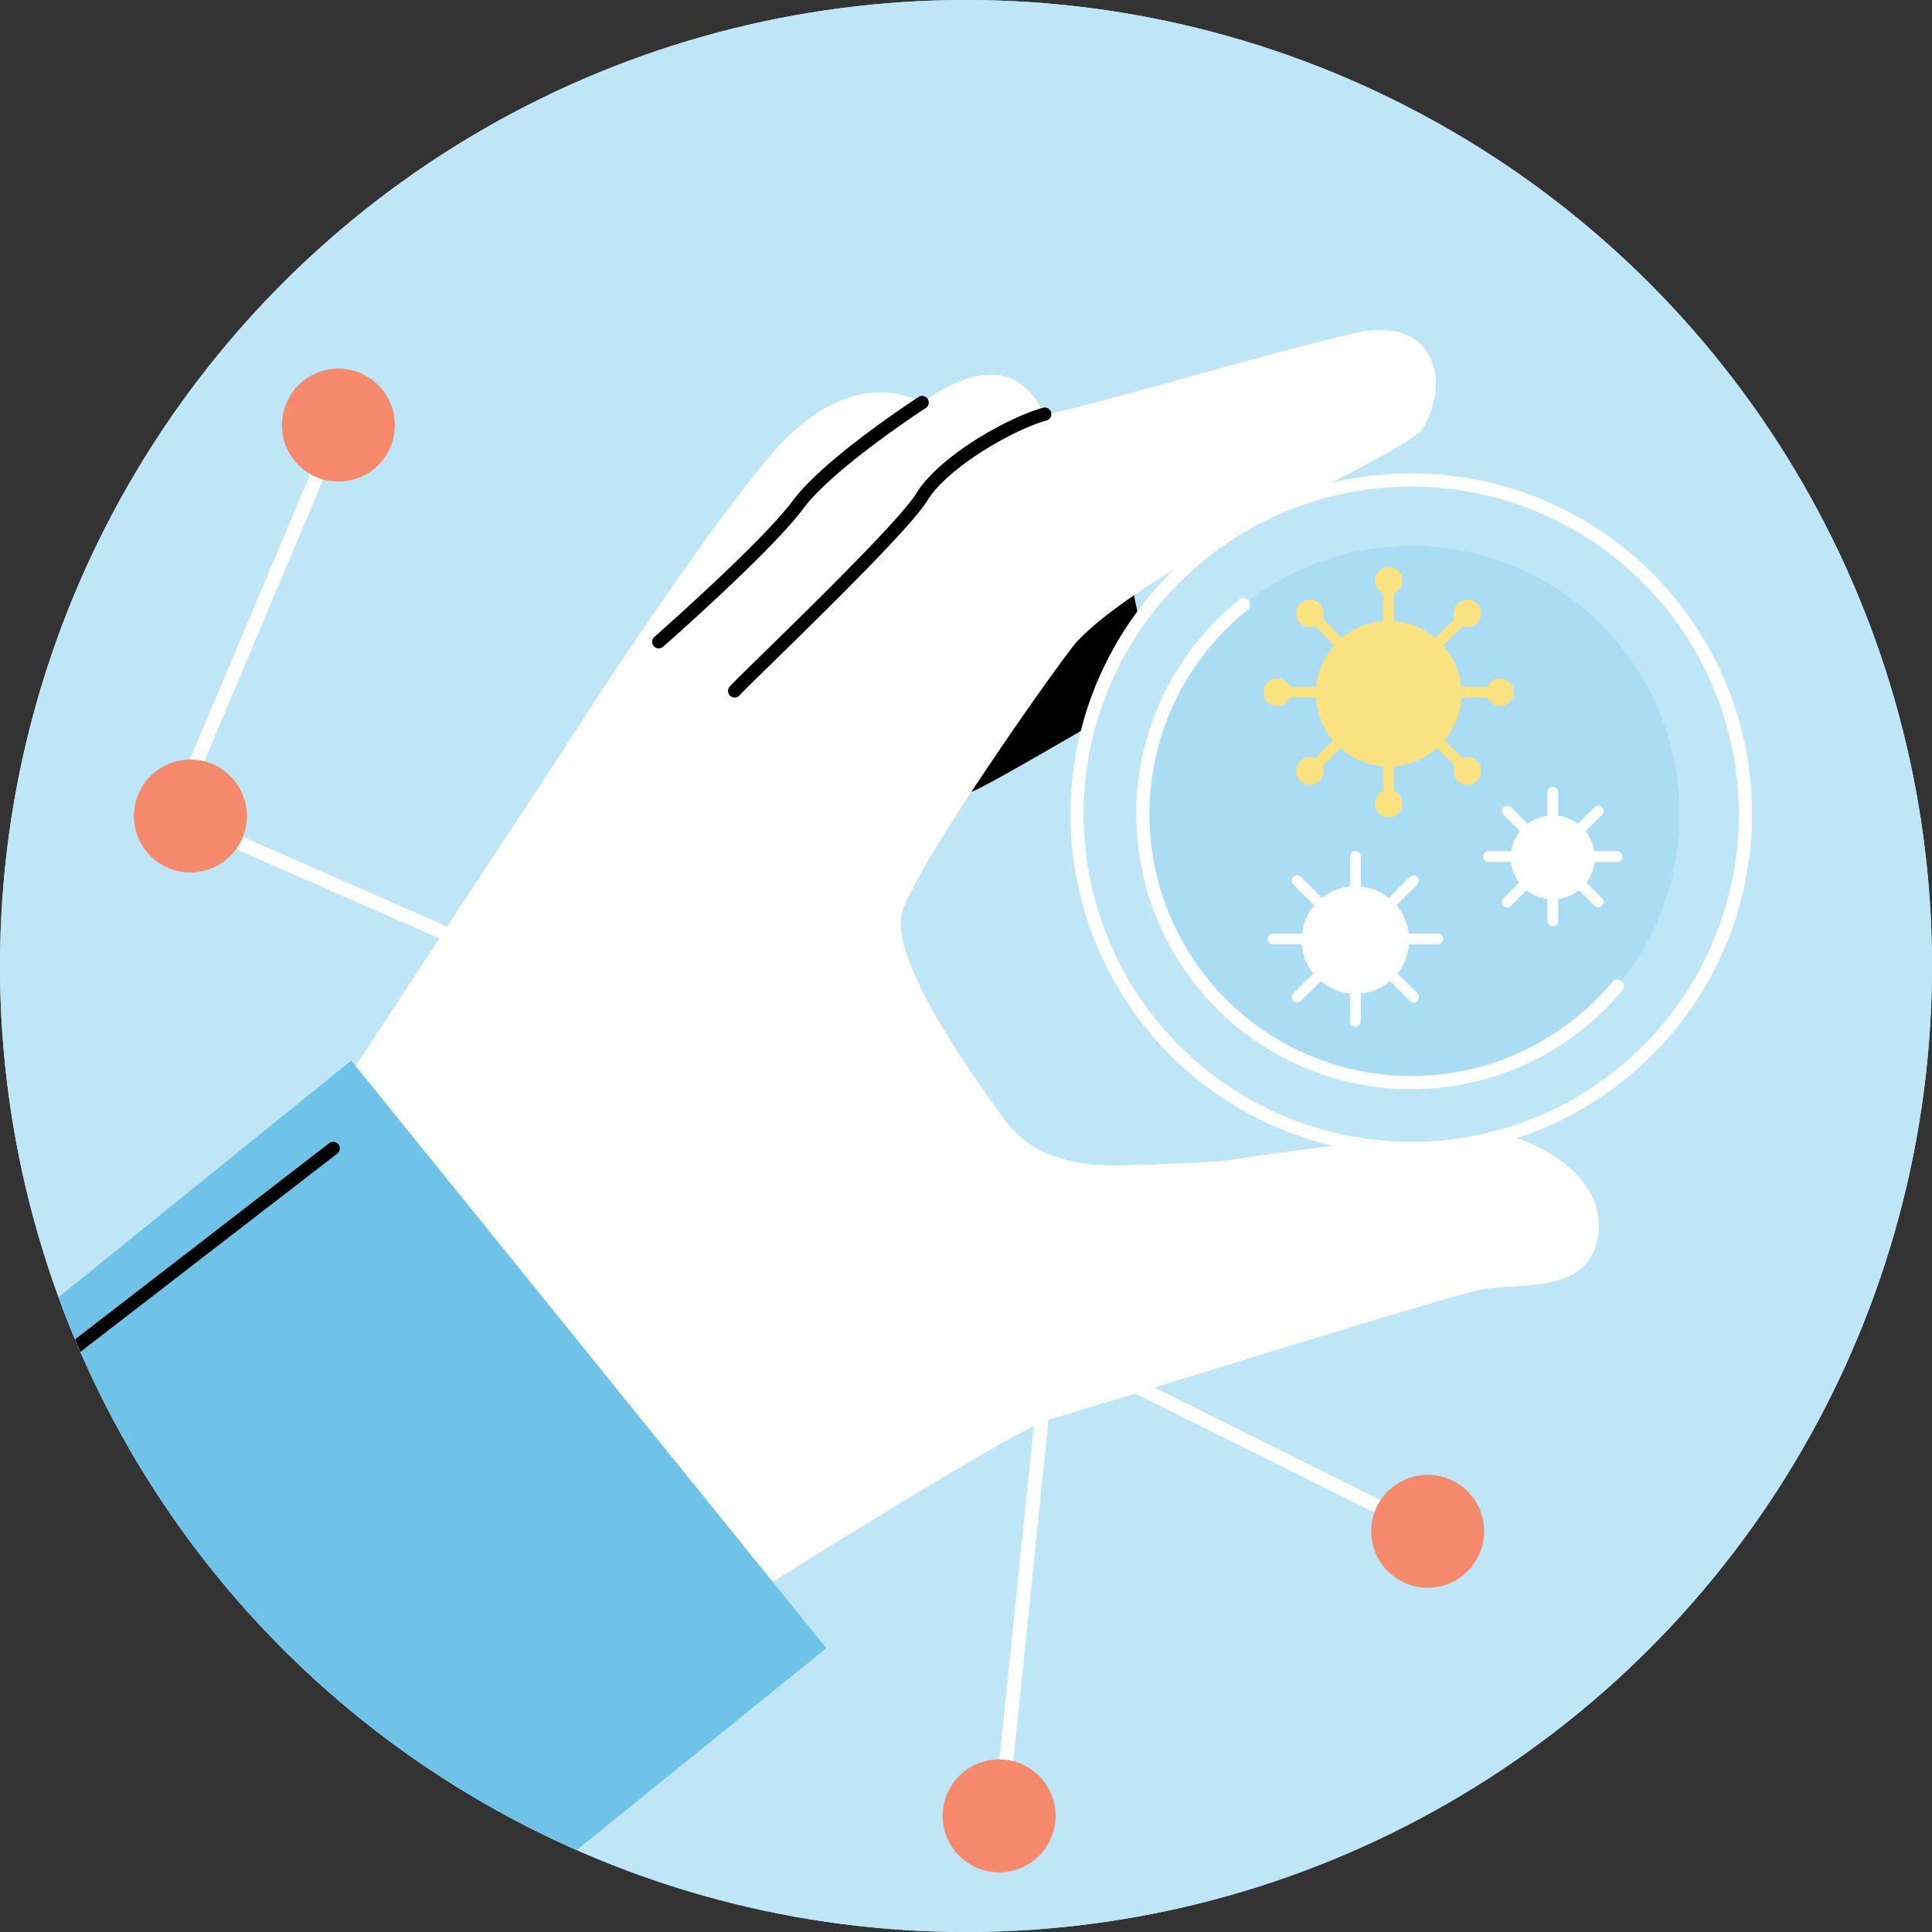<?xml version="1.0" encoding="UTF-8"?>
<svg xmlns="http://www.w3.org/2000/svg" width="240" height="240">
  <rect width="100%" height="100%" fill="#333333" stroke="none"/>
  <defs>
    <clipPath id="a">
      <circle data-name="Ellipse 15" cx="120" cy="120" r="120" fill="#f7c3bf"></circle>
    </clipPath>
    <clipPath id="b">
      <path data-name="Rectangle 3102" fill="none" d="M0 0h217.646v199.012H0z"></path>
    </clipPath>
  </defs>
  <g data-name="Groupe 2761">
    <circle data-name="Ellipse 21" cx="120" cy="120" r="120" fill="#c4e9fa"></circle>
    <circle data-name="Ellipse 5" cx="120" cy="120" r="120" fill="#bfe6f7"></circle>
    <g data-name="Groupe de masques 6" clip-path="url(#a)">
      <g data-name="Groupe 2692">
        <g data-name="Groupe 2691" clip-path="url(#b)" transform="translate(0 40.988)">
          <path data-name="Tracé 2970" d="M70.831 82.64a.864.864 0 0 1-.35-.074L21.306 60.984a.871.871 0 0 1-.452-1.135l20.384-48.365a.871.871 0 1 1 1.605.677L22.792 59.734l48.389 21.238a.871.871 0 0 1-.35 1.668" fill="#fff"></path>
          <path data-name="Tracé 2971" d="M44.098 18.527a7.013 7.013 0 1 1 4.644-8.763 7.013 7.013 0 0 1-4.644 8.763" fill="#f5896b"></path>
          <path data-name="Tracé 2972" d="M25.714 67.084a7.013 7.013 0 1 1 4.644-8.763 7.013 7.013 0 0 1-4.644 8.763" fill="#f5896b"></path>
          <path data-name="Tracé 2973" d="M123.824 190.093a.887.887 0 0 1-.867-.96l6.534-63.365a.868.868 0 0 1 .446-.673.877.877 0 0 1 .808-.018l46.992 23.374a.871.871 0 0 1-.776 1.559l-45.867-22.814-6.404 62.12a.871.871 0 0 1-.866.782" fill="#fff"></path>
          <path data-name="Tracé 2974" d="M170.53 150.866a7.013 7.013 0 1 1 8.455 5.187 7.013 7.013 0 0 1-8.455-5.185" fill="#f5896b"></path>
          <path data-name="Tracé 2975" d="M117.295 186.222a7.013 7.013 0 1 1 8.455 5.185 7.013 7.013 0 0 1-8.455-5.185" fill="#f5896b"></path>
          <path data-name="Tracé 2976" d="M139.294 41.138a49.695 49.695 0 0 1 2.214-3.859c.048-.075.1-.144.151-.215-.639-3.945-1.724-7.886-1.724-7.886s-18.5 18.686-19.608 28.244c-.075.643 12.326-6.721 15.343-8.388a35.447 35.447 0 0 1 3.624-7.9"></path>
          <path data-name="Tracé 2977" d="M185.193 99.6a20.492 20.492 0 0 1-11.82 1.325c-.1-.019-.2-.048-.305-.075-.614.05-1.229.084-1.847.091a4.6 4.6 0 0 1-1.261-.16c-7.451.955-16.179 2.1-17.308 2.363-.954.222-8.431.489-12.639.625-5.968.191-11.562-.762-15.118-5.559-6.175-8.331-14.709-21.2-12.7-26.334 2.863-7.314 20.038-31.528 21.6-33.177 9.51-10.046 41.129-23.533 42.889-26.371 3.605-5.813 1.7-14.2-8.317-11.951-10.3 2.31-37.962 10.547-38.579 10.079s-3.491-9.831-15.279-1.4c0 0-8.746-5.894-19.512 7.352s-25.513 36.51-25.513 36.51L41.232 95.919s42.363 68.236 43 67.3 41.606-26.606 45.845-27.777 49.1-15.292 53.92-16.228 13.77.78 14.579-7.178c.66-6.509-6.63-11.295-13.385-12.438" fill="#fff"></path>
          <path data-name="Tracé 2978" d="M91.249 45.66a.814.814 0 0 1-.682-1.254c.16-.238.859-.931 4.05-4.051 6.03-5.9 17.256-16.871 19.191-20.031 2.819-4.6 11.215-9.387 15.756-10.66a.82.82 0 0 1 .443 1.579c-4.236 1.186-12.318 5.883-14.8 9.936-1.883 3.076-11.022 12.117-19.442 20.349-1.962 1.917-3.655 3.573-3.856 3.821a.847.847 0 0 1-.658.312"></path>
          <path data-name="Tracé 2979" d="M81.836 39.562a.818.818 0 0 1-.541-1.434c.134-.118 13.393-11.8 17.148-16.874 3.9-5.261 15.142-12.585 15.618-12.893a.819.819 0 1 1 .89 1.37c-.114.075-11.474 7.471-15.192 12.494-3.859 5.211-16.833 16.646-17.384 17.129a.811.811 0 0 1-.541.2"></path>
          <path data-name="Tracé 2980" d="M175.31 102.488a42.335 42.335 0 1 1 42.339-42.333 42.382 42.382 0 0 1-42.339 42.333m0-83.035a40.7 40.7 0 1 0 40.7 40.7 40.743 40.743 0 0 0-40.7-40.7" fill="#fff"></path>
          <path data-name="Tracé 2981" d="M208.651 60.156a33.341 33.341 0 1 1-33.341-33.34 33.341 33.341 0 0 1 33.341 33.34" fill="#a4daf3" opacity=".78"></path>
          <path data-name="Tracé 2982" d="M175.31 94.316a34.16 34.16 0 0 1-21.307-60.861.82.82 0 0 1 1.023 1.28 32.522 32.522 0 1 0 45.228 46.29.82.82 0 1 1 1.256 1.052 34.094 34.094 0 0 1-26.2 12.238" fill="#fff"></path>
          <g data-name="Groupe 3164" fill="#fbe281">
            <path data-name="Tracé 2983" d="M181.543 45.183a9.038 9.038 0 1 1-9.038-9.038 9.038 9.038 0 0 1 9.038 9.038"></path>
            <path data-name="Tracé 2984" d="M172.506 59.502a.666.666 0 0 1-.666-.665V31.156a.666.666 0 0 1 1.331 0v27.681a.665.665 0 0 1-.665.665"></path>
            <path data-name="Tracé 2985" d="M186.346 45.661h-27.68a.665.665 0 1 1 0-1.331h27.68a.665.665 0 1 1 0 1.331"></path>
            <path data-name="Tracé 2986" d="M182.292 55.446a.661.661 0 0 1-.471-.2l-19.573-19.568a.666.666 0 0 1 .943-.94l19.573 19.573a.665.665 0 0 1-.471 1.135"></path>
            <path data-name="Tracé 2987" d="M162.719 55.446a.665.665 0 0 1-.471-1.135l19.573-19.571a.666.666 0 0 1 .943.94l-19.572 19.57a.661.661 0 0 1-.471.2"></path>
            <path data-name="Tracé 2988" d="M174.213 31.156a1.707 1.707 0 1 1-1.707-1.707 1.707 1.707 0 0 1 1.707 1.707"></path>
            <path data-name="Tracé 2989" d="M174.213 58.835a1.707 1.707 0 1 1-1.707-1.707 1.707 1.707 0 0 1 1.707 1.707"></path>
            <path data-name="Tracé 2990" d="M186.345 46.703a1.707 1.707 0 1 1 1.707-1.707 1.707 1.707 0 0 1-1.707 1.707"></path>
            <path data-name="Tracé 2991" d="M158.665 46.703a1.707 1.707 0 1 1 1.707-1.707 1.707 1.707 0 0 1-1.707 1.707"></path>
            <path data-name="Tracé 2992" d="M181.081 55.99a1.707 1.707 0 1 1 2.414 0 1.707 1.707 0 0 1-2.414 0"></path>
            <path data-name="Tracé 2993" d="M161.512 36.417a1.707 1.707 0 1 1 2.414 0 1.707 1.707 0 0 1-2.414 0"></path>
            <path data-name="Tracé 2994" d="M161.512 53.575a1.707 1.707 0 1 1 0 2.414 1.707 1.707 0 0 1 0-2.414"></path>
            <path data-name="Tracé 2995" d="M181.081 34.002a1.707 1.707 0 1 1 0 2.414 1.707 1.707 0 0 1 0-2.414"></path>
          </g>
          <path data-name="Tracé 2996" d="M178.596 74.979h-3.6a6.653 6.653 0 0 0-1.524-3.5l2.6-2.6a.666.666 0 0 0-.941-.942l-2.612 2.611a6.651 6.651 0 0 0-3.486-1.416v-3.719a.666.666 0 0 0-1.332 0v3.721a6.656 6.656 0 0 0-3.486 1.416l-2.611-2.611a.666.666 0 0 0-.942.942l2.6 2.6a6.646 6.646 0 0 0-1.523 3.5h-3.6a.666.666 0 1 0 0 1.332h3.573a6.642 6.642 0 0 0 1.427 3.624l-2.474 2.473a.666.666 0 0 0 .942.942l2.459-2.459a6.65 6.65 0 0 0 3.638 1.54v3.446a.666.666 0 0 0 1.332 0v-3.446a6.652 6.652 0 0 0 3.639-1.54l2.459 2.459a.666.666 0 0 0 .941-.942l-2.473-2.473a6.647 6.647 0 0 0 1.423-3.629h3.573a.666.666 0 0 0 0-1.332" fill="#fff"></path>
          <path data-name="Tracé 2997" d="M200.881 64.747h-2.828a5.19 5.19 0 0 0-1.078-2.472l2.038-2.037a.666.666 0 0 0-.942-.942l-2.051 2.051a5.189 5.189 0 0 0-2.459-1v-2.918a.666.666 0 0 0-1.332 0v2.922a5.189 5.189 0 0 0-2.459 1l-2.051-2.051a.666.666 0 1 0-.942.942l2.04 2.031a5.182 5.182 0 0 0-1.077 2.472h-2.829a.666.666 0 0 0 0 1.332h2.8a5.182 5.182 0 0 0 1.009 2.566l-1.943 1.943a.666.666 0 1 0 .942.941l1.93-1.93a5.194 5.194 0 0 0 2.58 1.091v2.706a.666.666 0 1 0 1.332 0v-2.703a5.191 5.191 0 0 0 2.58-1.091l1.93 1.93a.666.666 0 0 0 .942-.941l-1.943-1.943a5.184 5.184 0 0 0 1.01-2.566h2.8a.666.666 0 0 0 0-1.332" fill="#fff"></path>
          <path data-name="Rectangle 3101" fill="#6fc3e9" d="m0 126.033 43.634-35.277 59.02 73-43.634 35.278z"></path>
          <path data-name="Tracé 3001" d="M8.463 127.908a.819.819 0 0 1-.5-1.467l32.925-25.417a.82.82 0 1 1 1 1.3L8.963 127.738a.812.812 0 0 1-.5.17"></path>
        </g>
      </g>
    </g>
  </g>
</svg>
